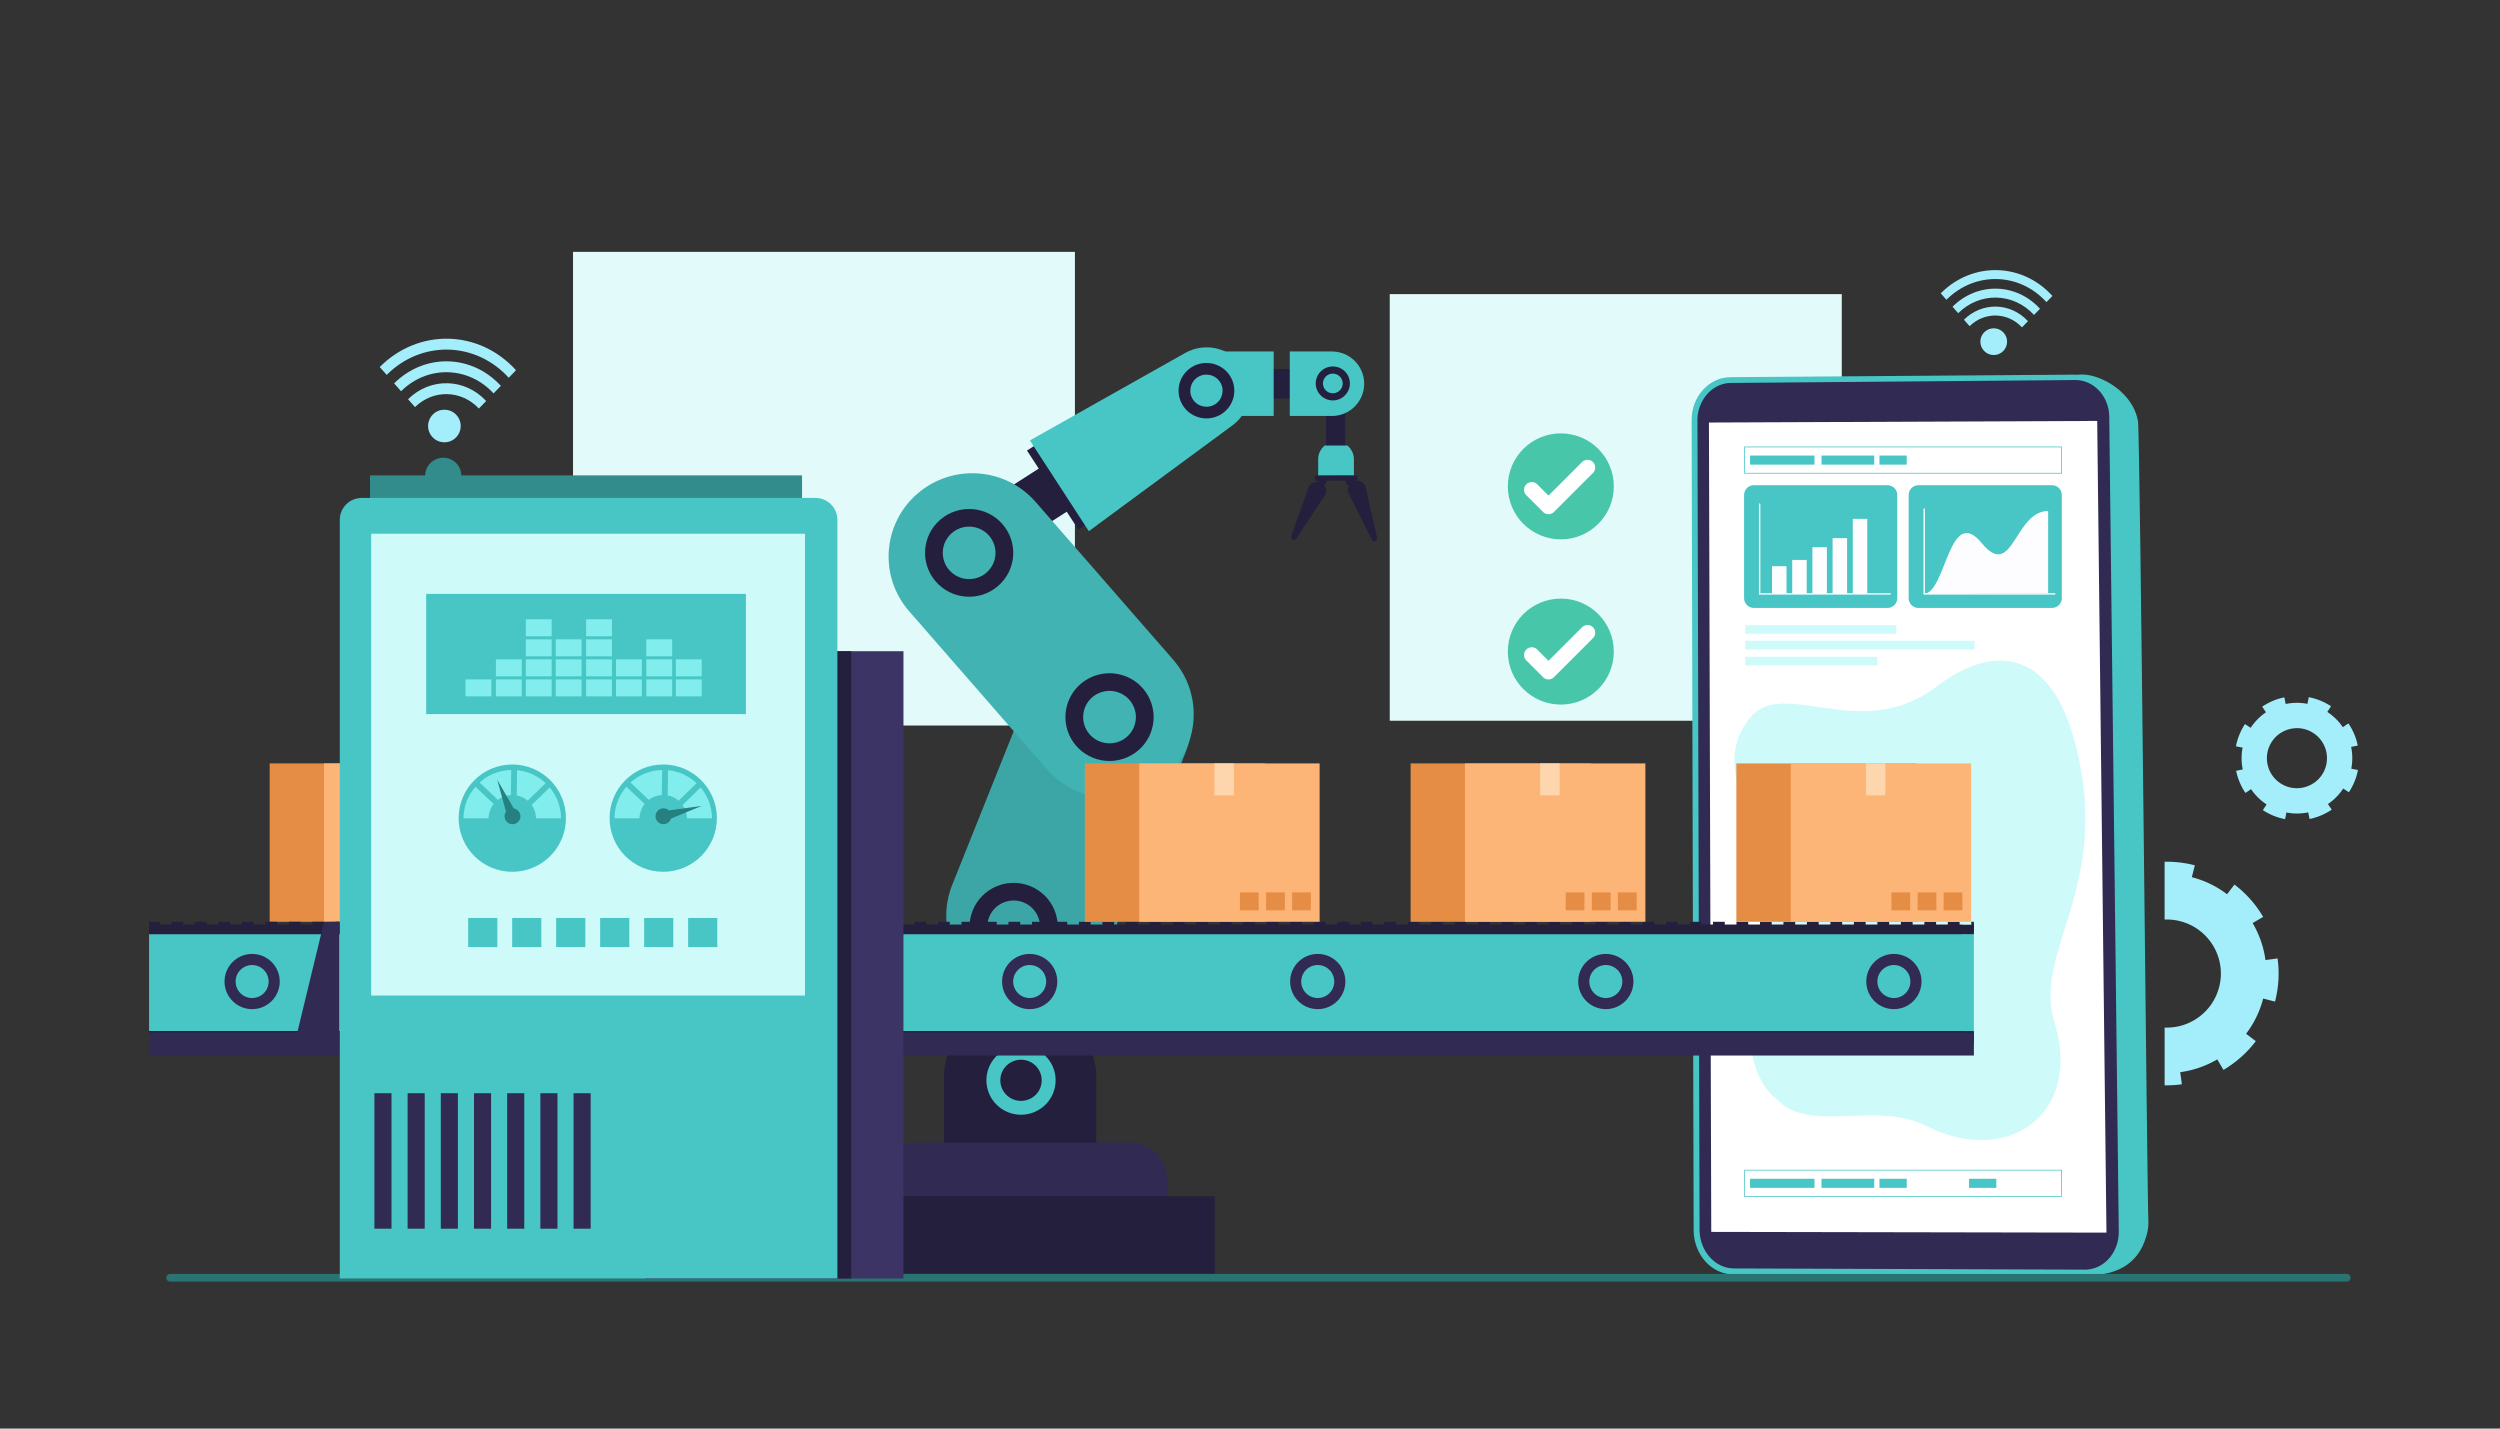 <svg xmlns="http://www.w3.org/2000/svg" xmlns:xlink="http://www.w3.org/1999/xlink" width="4666.667" height="2666.667" xmlns:v="https://vecta.io/nano"><rect width="100%" height="100%" fill="#333333" stroke="none"/><style><![CDATA[.B{fill:#48c6c6}.C{fill:#241f3c}.D{fill:#e68d45}.E{fill:#312a52}.F{fill:#fdb477}.G{fill:#fed6ae}.H{fill:#a3eefa}.I{fill:#cffafa}.J{fill:#82eded}]]></style><path d="M1069.648 470.166v884.184h936.854V470.166h-936.854m1524.572 78.853v796.305h843.745V549.019H2594.22" fill="#e3fafa"/><path d="M4251.429 1789.056l-22.6 3.08c-3.267-24.613-11.573-48.04-23.893-69.106l19.613-11.52c-13.64-23.2-31.787-43.813-53.573-60.36l-13.813 18.12c-19.027-14.493-41.187-25.52-65.8-31.893l5.733-22.107c-18.88-4.893-37.88-7.04-56.493-6.667v107.893a100.76 100.76 0 0 1 29.413 3.16c53.987 14.013 86.36 69.04 72.36 122.946-12.16 46.893-55.28 77.453-101.773 75.506v107.786c10.853.2 21.627-.44 32.213-1.933l-3.08-22.587c24.613-3.267 48.12-11.547 69.186-23.867l11.52 19.613c23.2-13.64 43.813-31.787 60.36-53.587l-.08-.027-5.213-4.027-12.827-9.76c14.493-19.027 25.52-41.173 31.893-65.787l22.107 5.733c7.04-27.12 8.413-54.467 4.747-80.613m-9.96-405.609c16.36-23.773 48.76-31.227 73.813-16.933 28.8 16.44 37.093 53.667 18.48 80.626-16.373 23.733-48.733 31.173-73.786 16.933-28.787-16.373-37.12-53.6-18.507-80.626zm-50.827-31.827c-8.547 13.027-14.12 27.133-16.893 41.52l12.44 2.413c-2.627 13.56-2.467 27.413.267 40.707l-12.387 2.56c3.04 14.64 8.88 28.707 17.387 41.307l2.36-1.56 8.147-5.507c7.427 11.013 17.173 20.8 28.987 28.56l-6.96 10.6c13.013 8.547 27.12 14.12 41.533 16.853l2.413-12.44c13.547 2.68 27.387 2.507 40.68-.213l2.573 12.373c14.64-3.04 28.72-8.907 41.333-17.427l-.04-.027-2.027-3.053-5.013-7.427c11.027-7.427 20.773-17.12 28.533-28.933l10.613 6.96c8.533-13.027 14.147-27.16 16.88-41.587l-12.453-2.413c2.68-13.533 2.493-27.347-.24-40.627l12.387-2.573c-3.04-14.64-8.92-28.733-17.44-41.333l-10.507 7.067c-7.427-11.013-17.12-20.773-28.933-28.52l6.96-10.613c-13.013-8.547-27.16-14.147-41.587-16.88l-2.413 12.44c-13.533-2.68-27.347-2.48-40.627.24l-2.573-12.373c-14.68 3.013-28.733 8.907-41.333 17.427l.053.093 4.667 6.92 2.36 3.493c-11.027 7.427-20.813 17.16-28.533 28.933l-10.613-6.96" class="H"/><g class="B"><path d="M3990.883 786.085c-13.693-79.133-135.786-114.386-133.186-62.707l-558.999 5.573c-38.72.387-69.973 35.347-69.826 78.12l4.88 1470.223c.147 44.32 32.24 80.426 71.706 80.6l570.692 2.56c3.56 7.413 10.227 14.16 20.693 19.76 65.453 1.133 96.706-31.32 108.026-67.906 3.693-9.827 5.68-20.667 5.533-32.093-2.36-19.133-15.307-1475.583-19.52-1494.13"/><path d="M3890.737 2380.481l-655.052-1.533c-40.88-.093-74.093-37.173-74.213-82.773l-3.76-1511.996c-.107-43.973 32.28-79.826 72.373-80.12l642.305-4.733c40.4-.293 73.586 35.24 74.106 79.413l17.893 1518.916c.547 45.813-32.44 82.92-73.653 82.826"/></g><path d="M3899.737 2369.441a58.97 58.97 0 0 1-8.267.547l-654.865-2.253c-35.133-.12-63.973-32.627-64.08-72.44l-3.947-1510.33c-.107-38.387 28.027-69.84 62.48-70.12l642.265-5.44c1-.013 2.013 0 3.013.053 16.16.68 31.307 7.973 42.64 20.533 11.587 12.827 18.08 29.867 18.293 48.013l17.747 1520.463c.413 36.04-23.253 66.547-55.28 70.973" class="E"/><path d="M3914.777 785.738l17.28 1515.17-737.718-1.373-4.333-1510.81 724.772-2.987" fill="#fff"/><path d="M3315.765 2050.988s-88.733-54.293-30.547-268.279c58.2-213.999-113-324.653-18.907-442.359 29.133-36.44 75.933-28.2 132.026-19.973 64.347 9.453 140.933 18.907 217.106-39.12 103.213-78.6 212.399-73.453 258.946 108.6 68.626 268.399-81.04 383.999-39.28 519.012 52.373 169.28-85.826 269.879-238.573 193.226-45.08-22.613-95.493-20.867-142.706-19.133-54.773 2.027-105.24 4.053-138.066-31.973" class="I"/><path d="M3523.325 1134.831h-249.453c-10.08 0-18.253-8.173-18.253-18.253V923.964c0-10.08 8.173-18.253 18.253-18.253h249.453c10.08 0 18.253 8.173 18.253 18.253v192.613c0 10.08-8.173 18.253-18.253 18.253" class="B"/><g fill="#fdfdff"><path d="M3528.338 1109.951h-244.959V941.058a1.31 1.31 0 0 1 1.307-1.307 1.31 1.31 0 0 1 1.307 1.307v166.28h242.346a1.31 1.31 0 0 1 1.307 1.307 1.31 1.31 0 0 1-1.307 1.307"/><path d="M3334.805 1108.644h-27.04v-51.707h27.04v51.707m37.693 0h-27.04v-63.493h27.04v63.493m37.693 0h-27.04v-87.386h27.04v87.386m37.694 0h-27.04v-104.08h27.04v104.08m37.693 0h-27.04V968.551h27.04v140.093"/></g><path d="M3830.457 1134.831h-249.439c-10.08 0-18.253-8.173-18.253-18.253V923.964c0-10.08 8.173-18.253 18.253-18.253h249.439c10.08 0 18.253 8.173 18.253 18.253v192.613c0 10.08-8.173 18.253-18.253 18.253" class="B"/><g fill="#fdfdff"><path d="M3835.484 1109.951h-244.959v-159.72a1.31 1.31 0 0 1 1.307-1.307 1.31 1.31 0 0 1 1.307 1.307v157.106h242.346c.72 0 1.293.587 1.293 1.307s-.573 1.307-1.293 1.307"/><path d="M3591.831 1108.644c41.04-3.573 46.747-168.56 107.626-94.586 57.84 70.266 60.88-60.227 123.733-60.227v153.36l-231.359 1.453"/></g><g class="B"><path d="M3257.325 882.684h590.172v-47.68h-590.172zm591.599 1.413h-593.025v-50.52h593.025v50.52m-350.346-33.746h-98.426v16.973h98.426v-16.973"/><path d="M3508.285 850.351v16.973h50.92v-16.973h-50.92m-121.227 0h-120.266v16.973h120.266v-16.973m-129.733 1382.33h590.172v-47.68h-590.172zm591.599 1.427h-593.025v-50.52h593.025v50.52m-350.346-33.747h-98.426v16.973h98.426v-16.973"/><path d="M3508.285 2200.361v16.973h50.92v-16.973h-50.92m167.292 0v16.973h50.92v-16.973h-50.92m-288.519 0h-120.266v16.973h120.266v-16.973"/></g><path d="M3539.804 1183.057h-282.226v-16.013h282.226v16.013m-35.399 58.907h-246.826v-16h246.826v16m181.359-29.814h-428.186v-16h428.186v16" class="I"/><g class="H"><path d="M3703.977 655.418c9.747 9.733 25.547 9.733 35.293 0 9.733-9.747 9.733-25.547 0-35.293-9.747-9.733-25.547-9.733-35.293 0-9.733 9.747-9.733 25.547 0 35.293m-70.666-95.839l-10.587-12.053c59.4-59.627 151.973-57.427 208.466 4.907l-11.173 11.52c-50.64-55.693-133.466-57.653-186.706-4.373"/><path d="M3655.311 584.605l-10.6-12.053c46.613-46.44 118.933-44.733 163.28 3.813l-11.16 11.52c-38.507-41.893-101.08-43.36-141.52-3.28m21.293 24.24l-10.6-12.053c34.227-33.68 86.933-32.453 119.546 2.733l-11.173 11.533c-26.76-28.56-69.72-29.547-97.773-2.213"/></g><path d="M2511.194 882.311h-36.027V716.285h36.027v166.026" class="C"/><path d="M2515.034 831.645h-42.227c-7.493 6.107-12.267 15.373-12.253 25.76l.08 30.373 66.733-.12-.08-30.373c-.013-10.333-4.787-19.56-12.253-25.64" class="B"/><g class="C"><path d="M2469.394 903.031h0c-9.013-7.64-22.867-3.973-26.813 7.12l-32.307 90.626c-.88 2.453.16 5.187 2.44 6.453 2.427 1.347 5.48.6 7-1.707l52.92-80.293c4.693-7.12 3.307-16.653-3.24-22.2m54.066-3.186h0c9.853-6.533 23.173-1.267 25.8 10.213l21.44 93.8c.573 2.533-.773 5.12-3.187 6.12-2.573 1.04-5.507-.053-6.747-2.52l-43.133-85.96c-3.827-7.613-1.32-16.92 5.827-21.653"/><path d="M2533.66 897.164h-78.866v-9.52h78.866v9.52"/><path d="M2476.26 898.164c0 4.24-3.467 7.68-7.72 7.68-4.267 0-7.733-3.44-7.733-7.68 0-4.253 3.467-7.693 7.733-7.693 4.253 0 7.72 3.44 7.72 7.693m51.094 0c0 4.24-3.453 7.68-7.72 7.68s-7.72-3.44-7.72-7.68c0-4.253 3.453-7.693 7.72-7.693s7.72 3.44 7.72 7.693m-34.64-154.399h-136.093v-54.973h136.093v54.973"/></g><path d="M2377.527 776.458h-111.6c-33.24 0-60.187-26.947-60.187-60.173 0-33.24 26.947-60.187 60.187-60.187h111.6v120.36m108.787 0h-78.746v-120.36h78.746c33.227 0 60.173 26.947 60.173 60.187 0 33.227-26.947 60.173-60.173 60.173" class="B"/><g class="C"><path d="M2480.794 698.818c-9.387 3.92-13.827 14.693-9.893 24.04 3.933 9.333 14.773 13.747 24.16 9.827 9.387-3.907 13.827-14.693 9.893-24.027s-14.773-13.747-24.16-9.84zm19.467 46.187c-16.213 6.76-34.933-.867-41.733-16.987-6.8-16.133.867-34.747 17.08-41.507s34.933.853 41.72 16.987c6.8 16.12-.853 34.747-17.067 41.507m-487.293 243.653l-95.906-147.666 30.987-19.92 95.906 147.666-30.987 19.92"/><path d="M1739.422 1059.457h0c-14.387-22.253-7.92-51.893 14.453-66.213l247.866-158.733 52.12 80.586-247.866 158.733c-22.373 14.32-52.173 7.88-66.573-14.373"/></g><path d="M2032.475 991.498l268.159-197.533c34.453-25.387 43.12-73.053 19.76-108.826s-70.653-47.293-107.986-26.307l-289.933 163.306 110 169.36" class="B"/><path d="M2235.621 704.138c-13.933 9.013-17.92 27.613-8.867 41.48s27.76 17.827 41.707 8.827c13.947-9.013 17.92-27.613 8.867-41.48s-27.76-17.827-41.707-8.827zm44.773 68.586c-24.067 15.547-56.387 8.72-72.013-15.227-15.64-23.947-8.773-56.08 15.307-71.64 24.08-15.547 56.387-8.72 72.013 15.227 15.64 23.947 8.773 56.08-15.307 71.64" class="C"/><path d="M1864.915 1853.842h0c-80.24-31.76-119.386-122.213-87.453-202.026l144.973-362.252c31.947-79.813 122.88-118.746 203.106-86.986h0c80.24 31.773 119.386 122.226 87.453 202.039l-144.973 362.252c-31.933 79.8-122.88 118.746-203.106 86.973" fill="#3ca6a6"/><path d="M2174.341 1451.003h0c-65.24 56.267-164 49.28-220.573-15.613l-256.813-294.573c-56.573-64.893-49.547-163.133 15.693-219.399 65.24-56.28 164-49.293 220.573 15.6l256.813 294.573c56.573 64.893 49.547 163.133-15.693 219.413" fill="#41b3b3"/><path d="M1841.329 1069.017c-20.547 17.707-51.64 15.507-69.453-4.92-17.813-20.44-15.6-51.36 4.947-69.08 20.533-17.72 51.627-15.52 69.44 4.92 17.813 20.427 15.6 51.36-4.933 69.08zm-86.2-98.866c-34.347 29.627-38.04 81.346-8.253 115.506 29.787 34.173 81.786 37.853 116.133 8.227s38.053-81.346 8.267-115.52c-29.787-34.16-81.786-37.853-116.146-8.213m297.772 413.946c-25.253-10-37.587-38.48-27.52-63.613 10.053-25.133 38.68-37.387 63.933-27.387 25.267 10 37.6 38.48 27.533 63.613-10.053 25.133-38.68 37.387-63.947 27.387zm48.653-121.586c-42.24-16.72-90.106 3.787-106.92 45.8-16.827 42.013 3.787 89.64 46.027 106.373 42.253 16.72 90.12-3.787 106.946-45.8 16.813-42.013-3.8-89.64-46.053-106.373m-227.586 512.905c-25.253-10-37.587-38.467-27.52-63.6 10.053-25.133 38.68-37.4 63.933-27.387 25.267 10 37.6 38.48 27.533 63.6-10.053 25.133-38.68 37.4-63.947 27.387zm48.653-121.573c-42.24-16.733-90.106 3.773-106.933 45.8-16.813 42.013 3.8 89.64 46.04 106.36 42.253 16.733 90.12-3.773 106.946-45.8 16.813-42.013-3.8-89.64-46.053-106.36m123.76 486.038h-284.146v-129.946c0-73.253 59.373-132.626 132.626-132.626h18.88c73.253 0 132.64 59.373 132.64 132.626v129.946" class="C"/><path d="M1931.209 2045.602c-16.12 13.907-40.533 12.187-54.507-3.853-13.987-16.04-12.253-40.32 3.867-54.227 16.133-13.907 40.533-12.173 54.52 3.867 13.973 16.04 12.24 40.307-3.88 54.213zm-67.653-77.6c-26.96 23.253-29.867 63.853-6.48 90.666 23.373 26.827 64.187 29.72 91.146 6.453 26.973-23.253 29.867-63.853 6.493-90.666-23.387-26.813-64.2-29.707-91.16-6.453" class="B"/><path d="M2179.248 2277.268h-542.292v-75.306c0-38.24 31-69.24 69.24-69.24h403.812c38.24 0 69.24 31 69.24 69.24v75.306" class="E"/><path d="M2267.461 2377.561h-719.598v-144.56h719.598v144.56" class="C"/><path d="M4380.642 2392.307H317.547a7.12 7.12 0 1 1 0-14.24h4063.095a7.12 7.12 0 0 1 0 14.24" fill="#2a7373"/><path d="M503.389 1720.656h336.742v-295.599H503.389z" class="D"/><path d="M604.889 1720.656h336.742v-295.599H604.889z" class="F"/><path d="M745.241 1484.696h36.369v-59.64h-36.369z" class="G"/><path d="M876.751 1699.269h-35.015v-33.453h35.015v33.453m48.54 0h-35.016v-33.453h35.016v33.453m-97.417 0h-35.016v-33.453h35.016v33.453" class="D"/><path d="M3684.551 1734.922H1378.677c-54.819 0-99.258 44.453-99.258 99.266s44.44 99.253 99.258 99.253h2305.874v-198.52" class="B"/><g class="C"><use xlink:href="#B"/><path d="M2540.647 1947.722h21.907v-17.573h-21.907v17.573"/><use xlink:href="#C"/><use xlink:href="#B" x="43.839"/><use xlink:href="#C" x="-43.84"/><use xlink:href="#B" x="87.679"/><use xlink:href="#B" x="131.519"/><use xlink:href="#C" x="43.84"/><use xlink:href="#C" x="131.52"/><use xlink:href="#C" x="87.68"/><use xlink:href="#C" x="-87.68"/><use xlink:href="#B" x="-219.187"/><use xlink:href="#B" x="175.359"/><use xlink:href="#B" x="-263.026"/><use xlink:href="#C" x="-263.026"/><use xlink:href="#B" x="-87.667"/><use xlink:href="#C" x="-306.866"/><use xlink:href="#B" x="-306.866"/><use xlink:href="#D"/><use xlink:href="#B" x="701.411"/><use xlink:href="#B" x="-131.507"/><use xlink:href="#C" x="-175.346"/><use xlink:href="#B" x="-175.347"/><use xlink:href="#C" x="350.706"/><use xlink:href="#D" x="569.892"/><use xlink:href="#B" x="569.891"/><path d="M3110.539 1947.722h21.907v-17.573h-21.907v17.573"/><use xlink:href="#C" x="482.212"/><use xlink:href="#B" x="482.225"/><use xlink:href="#C" x="526.052"/><use xlink:href="#B" x="657.571"/><use xlink:href="#C" x="569.892"/><use xlink:href="#C" x="657.572"/><use xlink:href="#B" x="613.731"/><use xlink:href="#C" x="613.732"/><use xlink:href="#C" x="394.546"/><use xlink:href="#C" x="263.026"/><use xlink:href="#B" x="263.026"/><use xlink:href="#B" x="219.199"/><use xlink:href="#C" x="219.186"/><use xlink:href="#B" x="306.865"/><use xlink:href="#C" x="175.346"/><use xlink:href="#B" x="438.385"/><use xlink:href="#B" x="394.545"/><use xlink:href="#C" x="-350.706"/><use xlink:href="#B" x="350.705"/><use xlink:href="#C" x="306.866"/><use xlink:href="#C" x="-219.186"/><use xlink:href="#B" x="-1052.104"/><use xlink:href="#C" x="-1052.104"/><use xlink:href="#B" x="-1139.784"/><use xlink:href="#B" x="-1095.944"/><use xlink:href="#B" x="-1008.265"/><use xlink:href="#C" x="-1139.784"/><use xlink:href="#C" x="-1095.944"/><path d="M1663.889 1947.722h21.907v-17.573h-21.907v17.573"/><use xlink:href="#C" x="-1008.264"/><use xlink:href="#C" x="-920.598"/><use xlink:href="#C" x="-964.424"/><use xlink:href="#B" x="-964.425"/><use xlink:href="#B" x="-1183.624"/><use xlink:href="#B" x="-350.693"/><path d="M1283.25 1844.375l-17.477 1.853c.835 7.88 2.503 15.68 4.961 23.187l16.703-5.467a95.25 95.25 0 0 1-4.187-19.573m56.16-97.746l-7.215-16.027c-7.2 3.24-14.089 7.267-20.476 11.947l10.385 14.173a96.38 96.38 0 0 1 17.305-10.093"/><path d="M1307.239 1770.189l-13.081-11.747c-5.287 5.893-9.967 12.36-13.911 19.2l15.224 8.773a96.14 96.14 0 0 1 11.768-16.227m-19.901 34.534l-16.721-5.4c-2.432 7.52-4.076 15.32-4.884 23.213l17.483 1.787c.683-6.653 2.069-13.253 4.123-19.6m24.678 121.333c6.405 4.653 13.311 8.653 20.524 11.867l7.163-16.04c-6.093-2.72-11.932-6.107-17.347-10.04l-10.34 14.213"/><use xlink:href="#C" x="-1183.624"/><use xlink:href="#D" x="-1095.944"/><use xlink:href="#B" x="-876.758"/><path d="M1378.357 1738.216l-.067-17.573c-7.933.027-15.853.893-23.56 2.547l3.707 17.187a95.79 95.79 0 0 1 19.92-2.16m-19.614 189.852l-3.64 17.2a114.38 114.38 0 0 0 23.573 2.453h.267v-17.573h-.267c-6.72 0-13.427-.693-19.933-2.08m-78.309-37.014a113.59 113.59 0 0 0 13.969 19.147l13.044-11.773c-4.485-4.973-8.463-10.413-11.817-16.2l-15.196 8.827"/><use xlink:href="#B" x="-526.052"/><use xlink:href="#C" x="-526.052"/><use xlink:href="#C" x="-613.732"/><use xlink:href="#B" x="-569.892"/><use xlink:href="#B" x="-482.213"/><use xlink:href="#C" x="-569.892"/><use xlink:href="#D" x="-263.026"/><use xlink:href="#B" x="-394.533"/><use xlink:href="#C" x="-438.372"/><use xlink:href="#C" x="-482.212"/><use xlink:href="#B" x="-438.373"/><use xlink:href="#B" x="-657.559"/><use xlink:href="#B" x="-745.239"/><use xlink:href="#C" x="-789.078"/><use xlink:href="#B" x="-789.078"/><use xlink:href="#B" x="-832.918"/><use xlink:href="#C" x="-832.918"/><use xlink:href="#C" x="-657.572"/><use xlink:href="#C" x="-745.238"/><use xlink:href="#B" x="-613.732"/><use xlink:href="#C" x="-876.758"/><use xlink:href="#B" x="-701.399"/><use xlink:href="#C" x="-701.398"/><use xlink:href="#C" x="789.078"/><path d="M3684.551 1720.656h-4.747v17.573h4.747v-17.573"/><use xlink:href="#C" x="964.438"/><path d="M3684.551 1930.149h-4.12v17.573h4.12v-17.573"/><use xlink:href="#C" x="1008.278"/><use xlink:href="#B" x="1008.277"/><use xlink:href="#C" x="701.412"/><use xlink:href="#B" x="832.917"/><use xlink:href="#B" x="789.091"/><use xlink:href="#C" x="745.238"/><use xlink:href="#B" x="745.251"/><use xlink:href="#B" x="920.597"/><use xlink:href="#B" x="964.437"/><use xlink:href="#C" x="920.598"/><use xlink:href="#C" x="832.918"/><use xlink:href="#B" x="876.757"/><use xlink:href="#C" x="876.758"/><use xlink:href="#B" x="1052.117"/><path d="M3684.551 1924.655H1378.677c-49.885 0-90.472-40.573-90.472-90.466s40.587-90.466 90.472-90.466h2305.874v-17.587H1378.677c-59.576 0-108.046 48.48-108.046 108.053s48.471 108.04 108.046 108.04h2305.874v-17.573"/><path d="M3662.631 1924.655H1356.757c-49.884 0-90.47-40.573-90.47-90.466s40.587-90.466 90.47-90.466h2305.874v-17.587H1356.757c-59.575 0-108.045 48.48-108.045 108.053s48.471 108.04 108.045 108.04h2305.874v-17.573"/></g><path d="M1404.556 1855.495c-12.853 11.147-32.32 9.76-43.48-3.093-11.147-12.867-9.76-32.333 3.093-43.48 12.867-11.147 32.32-9.76 43.48 3.093 11.147 12.867 9.76 32.32-3.093 43.48zm-53.96-62.227c-21.5 18.653-23.813 51.2-5.16 72.706 18.64 21.493 51.187 23.813 72.693 5.173 21.507-18.653 23.813-51.2 5.173-72.706-18.653-21.493-51.2-23.813-72.706-5.173m591.679 62.227c-12.853 11.147-32.32 9.76-43.467-3.093-11.16-12.867-9.773-32.333 3.08-43.48 12.867-11.147 32.333-9.76 43.48 3.093 11.147 12.867 9.76 32.32-3.093 43.48zm-53.96-62.227c-21.493 18.653-23.813 51.2-5.16 72.706 18.64 21.493 51.187 23.813 72.693 5.173 21.507-18.653 23.813-51.2 5.173-72.706-18.653-21.493-51.2-23.813-72.706-5.173m591.679 62.227c-12.853 11.147-32.32 9.76-43.467-3.093-11.16-12.867-9.773-32.333 3.08-43.48 12.867-11.147 32.333-9.76 43.48 3.093 11.16 12.867 9.773 32.32-3.093 43.48zm-53.947-62.227c-21.507 18.653-23.827 51.2-5.173 72.706 18.64 21.493 51.187 23.813 72.693 5.173 21.507-18.653 23.813-51.2 5.173-72.706-18.64-21.493-51.2-23.813-72.693-5.173m591.665 62.227c-12.853 11.147-32.32 9.76-43.467-3.093-11.16-12.867-9.773-32.333 3.093-43.48 12.853-11.147 32.32-9.76 43.467 3.093 11.16 12.867 9.773 32.32-3.093 43.48zm-53.947-62.227c-21.507 18.653-23.827 51.2-5.173 72.706 18.64 21.493 51.187 23.813 72.693 5.173 21.507-18.653 23.827-51.2 5.173-72.706-18.64-21.493-51.187-23.813-72.693-5.173m591.666 62.227c-12.853 11.147-32.32 9.76-43.467-3.093-11.147-12.867-9.773-32.333 3.093-43.48 12.853-11.147 32.32-9.76 43.467 3.093 11.16 12.867 9.773 32.32-3.093 43.48zm-53.947-62.227c-21.507 18.653-23.813 51.2-5.173 72.706 18.653 21.493 51.2 23.813 72.693 5.173 21.507-18.653 23.827-51.2 5.173-72.706-18.64-21.493-51.187-23.813-72.693-5.173" class="E"/><path d="M278.269 1734.922v198.52h879.392v-198.52H278.269" class="B"/><g class="C"><use xlink:href="#E"/><use xlink:href="#C" x="-2176.185"/><path d="M561.109 1720.656h-21.917v17.573h21.917v-17.573"/><use xlink:href="#E" x="-131.515"/><use xlink:href="#E" x="-175.352"/><use xlink:href="#F"/><use xlink:href="#E" x="-219.19"/><use xlink:href="#C" x="-2000.834"/><use xlink:href="#B" x="-1869.316"/><use xlink:href="#F" x="87.676"/><use xlink:href="#F" x="175.351"/><use xlink:href="#E" x="-87.676"/><use xlink:href="#F" x="131.514"/><use xlink:href="#F" x="-87.676"/><path d="M385.759 1720.656H363.84v17.573h21.919v-17.573"/><use xlink:href="#B" x="-2263.857"/><path d="M278.269 1930.149v17.573h20.429v-17.573h-20.429"/><use xlink:href="#C" x="-2307.698"/><use xlink:href="#E" x="-394.542"/><path d="M278.269 1720.656v17.573h19.815v-17.573h-19.815"/><use xlink:href="#E" x="-263.028"/><use xlink:href="#B" x="-2132.343"/><use xlink:href="#E" x="-350.703"/><use xlink:href="#C" x="-2220.022"/><use xlink:href="#C" x="-1737.806"/><path d="M1157.661 1720.656h-4.74v17.573h4.74v-17.573"/><use xlink:href="#F" x="482.217"/><path d="M1157.661 1930.149h-4.124v17.573h4.124v-17.573"/><use xlink:href="#F" x="526.055"/><use xlink:href="#E" x="306.864"/><use xlink:href="#F" x="219.19"/><path d="M890.51 1947.722h21.919v-17.573H890.51v17.573"/><use xlink:href="#E" x="87.676"/><use xlink:href="#F" x="263.027"/><use xlink:href="#E" x="43.837"/><use xlink:href="#E" x="219.189"/><use xlink:href="#E" x="263.026"/><use xlink:href="#C" x="-1606.292"/><use xlink:href="#F" x="350.703"/><use xlink:href="#B" x="-1650.127"/><use xlink:href="#F" x="394.542"/><use xlink:href="#E" x="350.702"/><path d="M278.269 1942.229h879.392v-17.573H278.269v17.573m0-216.093v17.587h879.392v-17.587H278.269"/><path d="M278.269 1942.229h857.473v-17.573H278.269v17.573m0-216.093v17.587h857.473v-17.587H278.269"/></g><g class="E"><path d="M490.828 1855.495c-12.857 11.147-32.321 9.76-43.472-3.093-11.153-12.867-9.768-32.333 3.089-43.48s32.323-9.76 43.475 3.093c11.153 12.867 9.768 32.32-3.092 43.48zm-53.956-62.227c-21.503 18.653-23.816 51.2-5.169 72.706 18.647 21.493 51.195 23.813 72.697 5.173 21.507-18.653 23.819-51.2 5.172-72.706-18.647-21.493-51.193-23.813-72.7-5.173m591.676 62.227c-12.857 11.147-32.32 9.76-43.472-3.093-11.152-12.867-9.768-32.333 3.089-43.48s32.324-9.76 43.476 3.093c11.152 12.867 9.768 32.32-3.093 43.48zm-53.955-62.227c-21.504 18.653-23.816 51.2-5.169 72.706 18.647 21.493 51.193 23.813 72.697 5.173 21.505-18.653 23.819-51.2 5.172-72.706-18.647-21.493-51.195-23.813-72.7-5.173m-696.324 133.854v43.173h879.45v-43.173h-879.45"/><path d="M633.225 1720.362v250.226h-88.738l60.461-249.933 28.277-.293m3051.379 206.76H1159.012a21.59 21.59 0 0 0-21.581 21.587 21.59 21.59 0 0 0 21.581 21.587h2525.592v-43.173"/></g><path d="M1686.462 2386.467v-1170.89h-482.076v1170.89h482.076" fill="#3d3466"/><path d="M1588.996 2386.467v-1170.89h-384.61v1170.89h384.61" class="C"/><g fill="#338c8c"><path d="M1497.183 947.898H690.688v-60.533h806.495v60.533"/><path d="M861.257 888.258c0 18.68-15.143 33.827-33.823 33.827s-33.823-15.147-33.823-33.827 15.143-33.827 33.823-33.827 33.823 15.147 33.823 33.827"/></g><path d="M1563.116 2386.467V970.298c0-22.533-18.267-40.8-40.8-40.8h-847.23c-22.532 0-40.797 18.267-40.797 40.8v1416.17h928.827" class="B"/><g class="E"><use xlink:href="#G"/><path d="M792.769 2293.548h-31.915v-252.866h31.915v252.866m61.961 0h-31.915v-252.866h31.915v252.866"/><use xlink:href="#G" x="185.884"/><use xlink:href="#G" x="247.846"/><use xlink:href="#G" x="309.807"/><path d="M1102.576 2293.548h-31.915v-252.866h31.915v252.866"/></g><path d="M1502.623 1858.349H692.876V996.311h809.747v862.038" class="I"/><path d="M1056.428 1527.203c0 55.32-44.843 100.16-100.158 100.16s-100.16-44.84-100.16-100.16 44.843-100.16 100.16-100.16 100.158 44.84 100.158 100.16" class="B"/><path d="M887.582 1468.643l34.005 32.133a44.05 44.05 0 0 0-9.6 26.787h-46.715c.187-22.533 8.567-43.12 22.309-58.92m7.689-7.853c15.673-14.16 36.303-22.947 58.984-23.44l-.637 46.76a43.94 43.94 0 0 0-24.175 8.973l-34.172-32.293m123.241 1.16l-33.512 32.667a44.22 44.22 0 0 0-20.397-9.813l.636-47.04c20.529 2.013 39.06 10.827 53.273 24.187m28.745 65.612h-46.704a44.09 44.09 0 0 0-8.139-24.827l33.643-32.8c13.093 15.613 21.013 35.693 21.2 57.627" class="J"/><g fill="#268080"><path d="M928.183 1455.656l36.86 63.707-17.303 7.307z"/><path d="M970.315 1517.923c3.18 7.533-.349 16.213-7.884 19.4-7.535 3.173-16.22-.347-19.401-7.88a14.81 14.81 0 0 1 7.884-19.4c7.535-3.187 16.221.347 19.401 7.88"/></g><path d="M1338.197 1527.203c0 55.32-44.845 100.16-100.161 100.16s-100.16-44.84-100.16-100.16 44.844-100.16 100.16-100.16 100.161 44.84 100.161 100.16" class="B"/><path d="M1169.346 1468.643l34.008 32.133a44.04 44.04 0 0 0-9.601 26.787h-46.715c.187-22.533 8.568-43.12 22.308-58.92m7.69-7.853c15.673-14.16 36.301-22.947 58.984-23.44l-.637 46.76a43.93 43.93 0 0 0-24.175 8.973l-34.172-32.293m123.241 1.16l-33.512 32.667c-5.724-4.893-12.709-8.333-20.399-9.813l.637-47.04c20.529 2.013 39.06 10.827 53.273 24.187m28.746 65.612h-46.705c-.164-9.24-3.141-17.787-8.139-24.827l33.645-32.8c13.092 15.613 21.012 35.693 21.199 57.627" class="J"/><g fill="#268080"><path d="M1309.611 1504.35l-67.99 28.2-4.973-18.12z"/><path d="M1242.358 1537.963c-7.885 2.16-16.033-2.48-18.2-10.36-2.165-7.893 2.472-16.04 10.359-18.2 7.887-2.173 16.035 2.467 18.201 10.36 2.165 7.88-2.472 16.027-10.36 18.2"/></g><path d="M1392.343 1332.963H795.561v-224.359h596.783v224.359" class="B"/><g class="J"><use xlink:href="#H"/><use xlink:href="#H" y="-37.399"/><use xlink:href="#H" y="-74.799"/><use xlink:href="#H" y="-112.199"/><use xlink:href="#I"/><use xlink:href="#I" y="-37.399"/><use xlink:href="#I" y="-74.799"/><use xlink:href="#H" x="224.949"/><use xlink:href="#H" x="224.949" y="-37.399"/><use xlink:href="#H" x="224.949" y="-74.799"/><use xlink:href="#I" x="56.72"/><use xlink:href="#I" x="56.72" y="-37.399"/><use xlink:href="#I" x="56.72" y="-74.799"/><use xlink:href="#I" x="56.72" y="-112.199"/><use xlink:href="#H" x="168.388"/><use xlink:href="#I" x="-168.387"/><use xlink:href="#H" x="168.388" y="-37.399"/><use xlink:href="#I" x="-111.667"/><use xlink:href="#I" x="-111.667" y="-37.399"/><use xlink:href="#I" x="224.221"/><use xlink:href="#I" x="224.221" y="-37.399"/></g><g class="B"><use xlink:href="#J"/><use xlink:href="#J" x="82.115"/><use xlink:href="#J" x="164.229"/><path d="M1174.689 1767.936h-54.409v-54.413h54.409v54.413"/><use xlink:href="#J" x="328.458"/><use xlink:href="#J" x="410.573"/></g><path d="M2025.048 1720.656h336.746v-295.599h-336.746z" class="D"/><path d="M2126.555 1720.656h336.732v-295.599h-336.732z" class="F"/><path d="M2266.901 1484.696h36.373v-59.64h-36.373z" class="G"/><g class="D"><use xlink:href="#K"/><use xlink:href="#K" x="48.547"/><path d="M2349.541 1699.269h-35.027v-33.453h35.027v33.453m283.599 21.387h336.732v-295.599H2633.14z"/></g><path d="M2734.633 1720.656h336.746v-295.599h-336.746z" class="F"/><path d="M2874.979 1484.696h36.373v-59.64h-36.373z" class="G"/><g class="D"><use xlink:href="#K" x="608.092"/><use xlink:href="#K" x="656.625"/><use xlink:href="#K" x="559.212"/></g><g class="H"><path d="M808.019 816.738c11.888 11.88 31.161 11.88 43.049 0 11.888-11.893 11.888-31.16 0-43.053-11.888-11.88-31.161-11.88-43.049 0-11.888 11.893-11.888 31.16 0 43.053m-86.223-116.933l-12.923-14.72c72.47-72.746 185.434-70.053 254.354 6l-13.625 14.067c-61.792-67.96-162.85-70.346-227.806-5.347"/><path d="M748.631 730.352l-12.924-14.72c56.865-56.653 145.108-54.573 199.224 4.653l-13.627 14.067c-46.985-51.12-123.326-52.92-172.673-4m25.978 29.559l-12.923-14.707c41.761-41.093 106.06-39.587 145.85 3.347l-13.625 14.067c-32.657-34.84-85.061-36.053-119.302-2.707"/></g><path d="M3012.459 1216.297c0 54.64-44.293 98.92-98.92 98.92-54.64 0-98.933-44.28-98.933-98.92 0-54.627 44.293-98.92 98.933-98.92 54.627 0 98.92 44.293 98.92 98.92" fill="#48c6aa"/><path d="M2890.553 1268.27a14.36 14.36 0 0 1-10.173-4.227l-31.24-31.227c-5.627-5.627-5.613-14.733 0-20.36a14.39 14.39 0 0 1 20.36 0l21.053 21.053 62.587-62.587c5.627-5.613 14.733-5.613 20.36 0a14.39 14.39 0 0 1 0 20.36l-72.76 72.76a14.39 14.39 0 0 1-10.187 4.227" fill="#fff"/><path d="M3012.459 907.898c0 54.627-44.293 98.92-98.92 98.92-54.64 0-98.933-44.293-98.933-98.92 0-54.64 44.293-98.933 98.933-98.933 54.627 0 98.92 44.293 98.92 98.933" fill="#48c6aa"/><path d="M2890.553 959.858c-3.813 0-7.48-1.52-10.173-4.213l-31.24-31.24c-5.627-5.627-5.613-14.733 0-20.36 5.627-5.613 14.733-5.613 20.36 0l21.053 21.067 62.587-62.587a14.39 14.39 0 0 1 20.36 0c5.627 5.613 5.627 14.733 0 20.36l-72.76 72.76c-2.707 2.693-6.36 4.213-10.187 4.213" fill="#fff"/><path d="M3241.219 1720.656h336.732v-295.599h-336.732z" class="D"/><path d="M3342.712 1720.656h336.746v-295.599h-336.746z" class="F"/><path d="M3483.071 1484.696h36.36v-59.64h-36.36z" class="G"/><g class="D"><use xlink:href="#K" x="1216.171"/><use xlink:href="#K" x="1264.704"/><use xlink:href="#K" x="1167.291"/></g><defs><path id="B" d="M2584.474 1947.722h21.92v-17.573h-21.92v17.573"/><path id="C" d="M2649.62 1720.656h-21.92v17.573h21.92v-17.573"/><path id="D" d="M2518.1 1720.656h-21.907v17.573h21.907v-17.573"/><path id="E" d="M758.997 1947.722h21.919v-17.573h-21.919v17.573"/><path id="F" d="M604.948 1720.656h-21.919v17.573h21.919v-17.573"/><path id="G" d="M730.808 2293.548h-31.916v-252.866h31.916v252.866"/><path id="H" d="M1029.74 1299.883h-48.22v-31.667h48.22v31.667"/><path id="I" d="M1085.573 1299.883h-48.219v-31.667h48.219v31.667"/><path id="J" d="M928.344 1767.936h-54.408v-54.413h54.408v54.413"/><path id="K" d="M2398.407 1699.269h-35.013v-33.453h35.013v33.453"/></defs></svg>